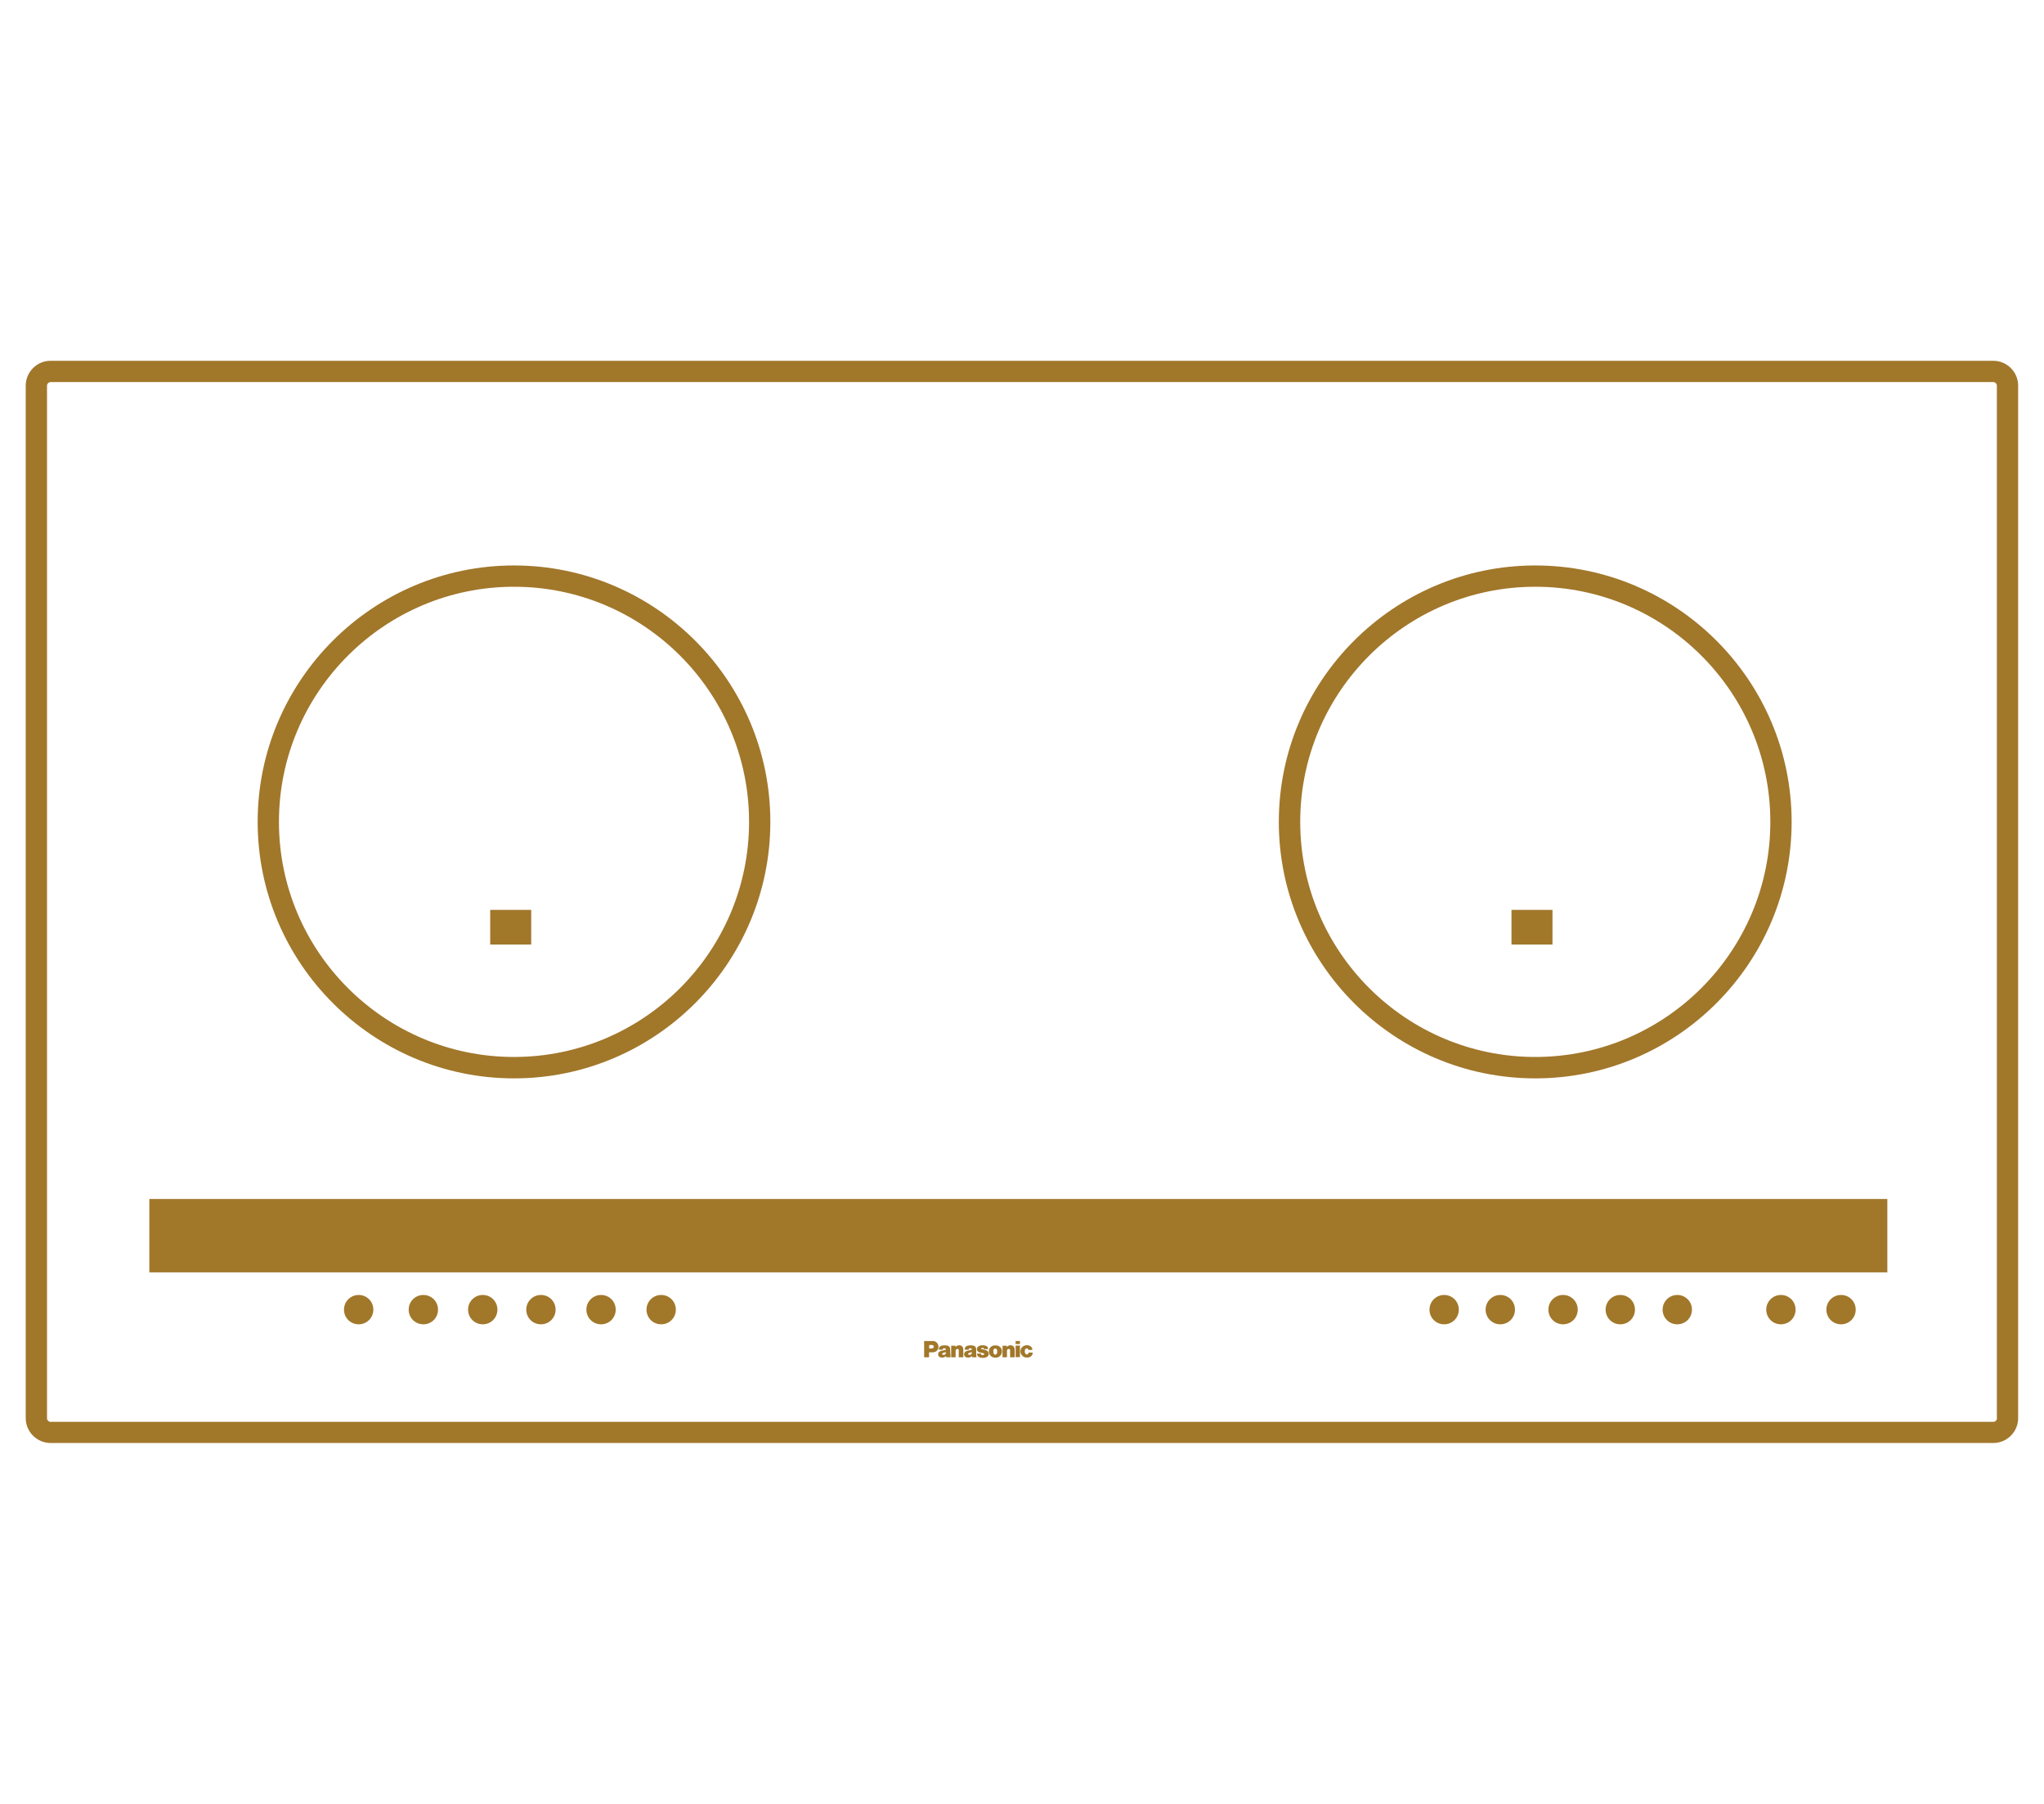 <?xml version="1.0" encoding="UTF-8"?>
<svg id="_圖層_1" data-name="圖層 1" xmlns="http://www.w3.org/2000/svg" xmlns:xlink="http://www.w3.org/1999/xlink" viewBox="0 0 170 150">
  <defs>
    <style>
      .cls-1 {
        fill: none;
      }

      .cls-2 {
        clip-path: url(#clippath);
      }

      .cls-3 {
        fill: #a1772a;
      }
    </style>
    <clipPath id="clippath">
      <rect class="cls-1" width="170" height="150"/>
    </clipPath>
  </defs>
  <g class="cls-2">
    <g>
      <path class="cls-3" d="m165.79,30H4.21c-1.14,0-2.07.93-2.07,2.07v85.85c0,1.14.93,2.07,2.07,2.07h161.57c1.14,0,2.07-.93,2.07-2.07V32.07c0-1.14-.93-2.07-2.07-2.07Zm.3,87.93c0,.16-.14.3-.3.3H4.21c-.16,0-.3-.13-.3-.3V32.07c0-.16.14-.3.3-.3h161.57c.16,0,.3.13.3.3v85.85Z"/>
      <path class="cls-3" d="m42.75,89.67c11.76,0,21.32-9.57,21.32-21.33s-9.57-21.32-21.32-21.32-21.32,9.57-21.32,21.32,9.57,21.33,21.32,21.33Zm0-40.88c10.78,0,19.55,8.77,19.55,19.55s-8.77,19.55-19.55,19.55-19.55-8.77-19.55-19.55,8.77-19.55,19.55-19.55Z"/>
      <rect class="cls-3" x="40.77" y="75.66" width="3.41" height="2.88"/>
      <path class="cls-3" d="m127.69,89.67c11.76,0,21.32-9.57,21.32-21.33s-9.57-21.32-21.32-21.32-21.33,9.57-21.33,21.32,9.57,21.33,21.33,21.33Zm0-40.88c10.78,0,19.55,8.77,19.55,19.55s-8.77,19.55-19.55,19.55-19.55-8.77-19.55-19.55,8.77-19.55,19.55-19.55Z"/>
      <rect class="cls-3" x="125.71" y="75.66" width="3.41" height="2.88"/>
      <rect class="cls-3" x="12.42" y="99.7" width="144.55" height="6.1"/>
      <path class="cls-3" d="m79.03,112.55c0-.1,0-.19,0-.3,0-.06,0-.1-.02-.16-.02-.07-.06-.13-.12-.16-.04-.02-.07-.04-.12-.04-.14-.03-.26-.03-.4,0-.04,0-.07.02-.11.03-.09.04-.14.1-.17.19-.01.03-.01.06,0,.1,0,0,0,.01,0,.02h.32s0-.03,0-.05c.01-.03.03-.05.06-.06.04-.02.09-.02.13,0,.03,0,.05.03.06.06,0,.02,0,.04,0,.05,0,.01-.02.02-.04.03,0,0-.02,0-.03,0-.04.01-.08.02-.13.03-.04,0-.07.01-.1.02-.05,0-.09.02-.14.04-.04.01-.08.03-.11.06-.04.04-.07.09-.08.15,0,.04,0,.07,0,.11.02.1.09.17.19.2.11.03.21.03.32-.02.05-.02.09-.05.13-.09,0,.02.01.04.02.07,0,.01.01.02.02.03h.36s-.02-.05-.02-.08c0-.08,0-.15,0-.23Zm-.36-.03s-.01.05-.03.07c-.02.03-.04.04-.06.05-.03.01-.05.02-.08.02-.02,0-.04,0-.07,0-.02,0-.03-.01-.05-.03-.01-.01-.02-.02-.02-.04,0-.02,0-.05.02-.06.01-.01.03-.02.04-.02.04-.01.07-.02.11-.04.05-.01.08-.03.13-.05,0,.04,0,.07,0,.1Z"/>
      <path class="cls-3" d="m81.19,112.55c0-.1,0-.19,0-.3,0-.06,0-.1-.02-.16-.02-.07-.06-.13-.12-.16-.04-.02-.07-.04-.12-.04-.14-.03-.26-.03-.4,0-.04,0-.07.02-.11.03-.09.04-.14.1-.17.19-.01.03-.01.06,0,.1,0,0,0,.01,0,.02h.32s0-.03,0-.05c.01-.03.03-.05.06-.06.04-.02.09-.02.13,0,.03,0,.05.03.06.06,0,.02,0,.04,0,.05,0,.01-.02.02-.04.03,0,0-.02,0-.03,0-.04.01-.08.02-.13.03-.04,0-.07.01-.1.02-.05,0-.09.02-.14.04-.04.01-.08.03-.11.06-.04.04-.07.09-.08.15,0,.04,0,.07,0,.11.02.1.09.17.19.2.11.03.21.03.32-.02.05-.02.09-.05.13-.09,0,.02.01.04.02.07,0,.01.01.02.02.03h.36s-.02-.05-.03-.08c0-.08,0-.15-.01-.23Zm-.36-.03s-.01.05-.03.07c-.02.03-.04.04-.06.05-.03.01-.05.02-.08.02-.02,0-.04,0-.07,0-.02,0-.03-.01-.05-.03-.01-.01-.02-.02-.02-.04,0-.02,0-.05.02-.06.01-.01.03-.02.04-.02.04-.01.07-.02.11-.04.05-.01.08-.03.13-.05,0,.04,0,.07,0,.1Z"/>
      <path class="cls-3" d="m82.89,111.88s-.07,0-.11,0-.07,0-.11,0c-.11.02-.2.06-.28.14-.09.08-.13.18-.14.3,0,.07,0,.14.02.21.03.11.09.19.18.26.06.04.12.07.19.09.05.01.1.02.15.02s.1,0,.15-.02c.07-.02.13-.04.19-.09.09-.07.15-.15.18-.26.02-.07.03-.13.02-.21-.01-.12-.06-.22-.14-.3-.08-.08-.17-.12-.28-.14Zm-.17.75s-.06-.04-.07-.07c-.01-.03-.02-.06-.03-.09-.01-.07,0-.13,0-.19,0-.03.02-.06.04-.09.04-.06.13-.08.19-.04.02.01.03.02.04.04.02.03.03.06.04.09.01.07.01.13,0,.19,0,.03-.01.06-.03.09-.03.07-.12.11-.19.07Z"/>
      <path class="cls-3" d="m78.01,111.78c-.08-.16-.22-.26-.4-.27-.03,0-.05,0-.08,0h-.67v1.35h.41v-.41h.25c.06,0,.12,0,.18-.02.19-.04.33-.19.35-.39.01-.09,0-.17-.04-.26Zm-.36.23s-.01.04-.02.06c-.03.03-.06.05-.1.06-.03,0-.06,0-.09,0h-.16v-.29h.24c.07,0,.13.05.14.12,0,.02,0,.03,0,.05Z"/>
      <path class="cls-3" d="m82.14,112.35s-.1-.07-.16-.09c-.01,0-.03,0-.04-.01-.08-.02-.14-.03-.22-.05-.02,0-.04,0-.06-.01,0,0-.02,0-.03,0-.02,0-.03-.04-.02-.06,0,0,0,0,0,0,.01-.02.03-.03.05-.04.04-.01.08-.01.12,0,.04.01.06.05.06.09h.34s0-.08-.02-.12c-.01-.04-.04-.07-.07-.1-.03-.02-.06-.04-.09-.05-.03-.01-.06-.02-.1-.03-.08-.01-.16-.02-.24-.01-.05,0-.09,0-.14.02-.06.02-.12.04-.17.08-.04.03-.07.07-.09.13,0,.02-.01.05-.01.07,0,.04,0,.08.02.12.03.07.08.12.15.15.04.01.07.02.1.03.07.02.14.03.21.04.03,0,.05.01.08.02.02,0,.04.02.04.05,0,.02,0,.05-.02.07-.02.02-.04.03-.06.03-.03,0-.06,0-.1,0-.02,0-.03-.01-.04-.02-.02-.01-.03-.03-.03-.05,0-.02,0-.03,0-.05h-.35v.02s0,.06.02.09c.02.05.04.08.08.12.05.04.1.07.16.09.13.04.25.04.38.02.06,0,.11-.03.17-.06.03-.01.04-.03.07-.04.1-.08.13-.2.09-.32-.01-.04-.04-.08-.07-.11Z"/>
      <path class="cls-3" d="m79.9,111.88c-.1-.03-.19-.02-.28.02-.06.03-.1.06-.15.1v-.1h-.36v.96h.37v-.54s0-.06.02-.08c.04-.06.11-.09.18-.06.03.01.05.04.06.07,0,.02,0,.03,0,.05v.56h.38v-.62c0-.05,0-.1-.02-.15-.03-.1-.11-.18-.21-.21Z"/>
      <path class="cls-3" d="m84.16,111.88c-.1-.03-.19-.02-.28.02-.06.03-.1.06-.15.1v-.1h-.35v.96h.37v-.54s0-.06.02-.08c.04-.06.11-.09.18-.06.03.01.05.04.06.07,0,.02,0,.03,0,.05v.56h.38v-.62c0-.05,0-.1-.02-.15-.03-.1-.11-.18-.21-.21Z"/>
      <rect class="cls-3" x="84.47" y="111.89" width=".36" height=".96"/>
      <rect class="cls-3" x="84.47" y="111.51" width=".36" height=".25"/>
      <path class="cls-3" d="m85.54,112.52s-.02.05-.04.07c-.02.02-.04.03-.07.04-.04,0-.09,0-.12-.04-.03-.03-.05-.06-.06-.1-.03-.09-.02-.17,0-.26.01-.04.03-.07.07-.09.05-.03.11-.03.15,0,.04.03.06.06.06.11h.33c0-.06,0-.11-.03-.16-.02-.04-.05-.08-.08-.11-.06-.05-.11-.08-.19-.1-.1-.03-.2-.03-.3,0-.18.04-.32.17-.37.35-.02.08-.03.15-.01.23,0,.06.03.11.06.16.04.07.08.12.14.16.08.06.15.09.25.1.07,0,.13,0,.2,0,.1-.02.19-.07.26-.14.07-.08.11-.17.1-.27h-.35s0,.04,0,.06Z"/>
      <path class="cls-3" d="m29.83,107.68c-.67,0-1.22.54-1.22,1.22s.54,1.22,1.22,1.22,1.22-.54,1.22-1.22-.54-1.22-1.22-1.22Z"/>
      <path class="cls-3" d="m35.21,107.68c-.67,0-1.22.54-1.22,1.22s.54,1.22,1.22,1.22,1.22-.54,1.22-1.22-.54-1.22-1.22-1.22Z"/>
      <path class="cls-3" d="m40.15,107.68c-.67,0-1.22.54-1.22,1.22s.54,1.22,1.22,1.22,1.22-.54,1.22-1.22-.54-1.22-1.22-1.22Z"/>
      <path class="cls-3" d="m44.99,107.68c-.67,0-1.22.54-1.22,1.22s.54,1.22,1.22,1.22,1.22-.54,1.22-1.22-.54-1.22-1.22-1.22Z"/>
      <path class="cls-3" d="m54.99,107.68c-.67,0-1.22.54-1.22,1.22s.54,1.22,1.22,1.22,1.22-.54,1.22-1.22-.54-1.22-1.22-1.22Z"/>
      <path class="cls-3" d="m49.99,107.68c-.67,0-1.22.54-1.22,1.22s.54,1.22,1.22,1.22,1.22-.54,1.22-1.22-.54-1.22-1.22-1.22Z"/>
      <path class="cls-3" d="m130,107.68c-.67,0-1.22.54-1.22,1.22s.54,1.22,1.22,1.22,1.22-.54,1.22-1.22-.54-1.22-1.22-1.22Z"/>
      <path class="cls-3" d="m124.78,107.68c-.67,0-1.22.54-1.22,1.22s.54,1.22,1.22,1.22,1.22-.54,1.22-1.22-.54-1.22-1.22-1.22Z"/>
      <path class="cls-3" d="m120.11,107.68c-.67,0-1.22.54-1.22,1.22s.54,1.22,1.22,1.22,1.22-.54,1.22-1.22-.54-1.22-1.22-1.22Z"/>
      <path class="cls-3" d="m134.76,107.68c-.67,0-1.22.54-1.22,1.22s.54,1.22,1.22,1.22,1.22-.54,1.22-1.22-.54-1.22-1.22-1.22Z"/>
      <path class="cls-3" d="m139.5,107.68c-.67,0-1.22.54-1.22,1.22s.54,1.22,1.22,1.22,1.22-.54,1.22-1.22-.54-1.22-1.22-1.22Z"/>
      <path class="cls-3" d="m153.12,107.68c-.67,0-1.22.54-1.22,1.22s.54,1.22,1.22,1.22,1.22-.54,1.22-1.22-.54-1.22-1.22-1.22Z"/>
      <path class="cls-3" d="m148.12,107.68c-.67,0-1.22.54-1.22,1.22s.54,1.22,1.22,1.22,1.22-.54,1.22-1.22-.54-1.22-1.22-1.22Z"/>
    </g>
  </g>
</svg>